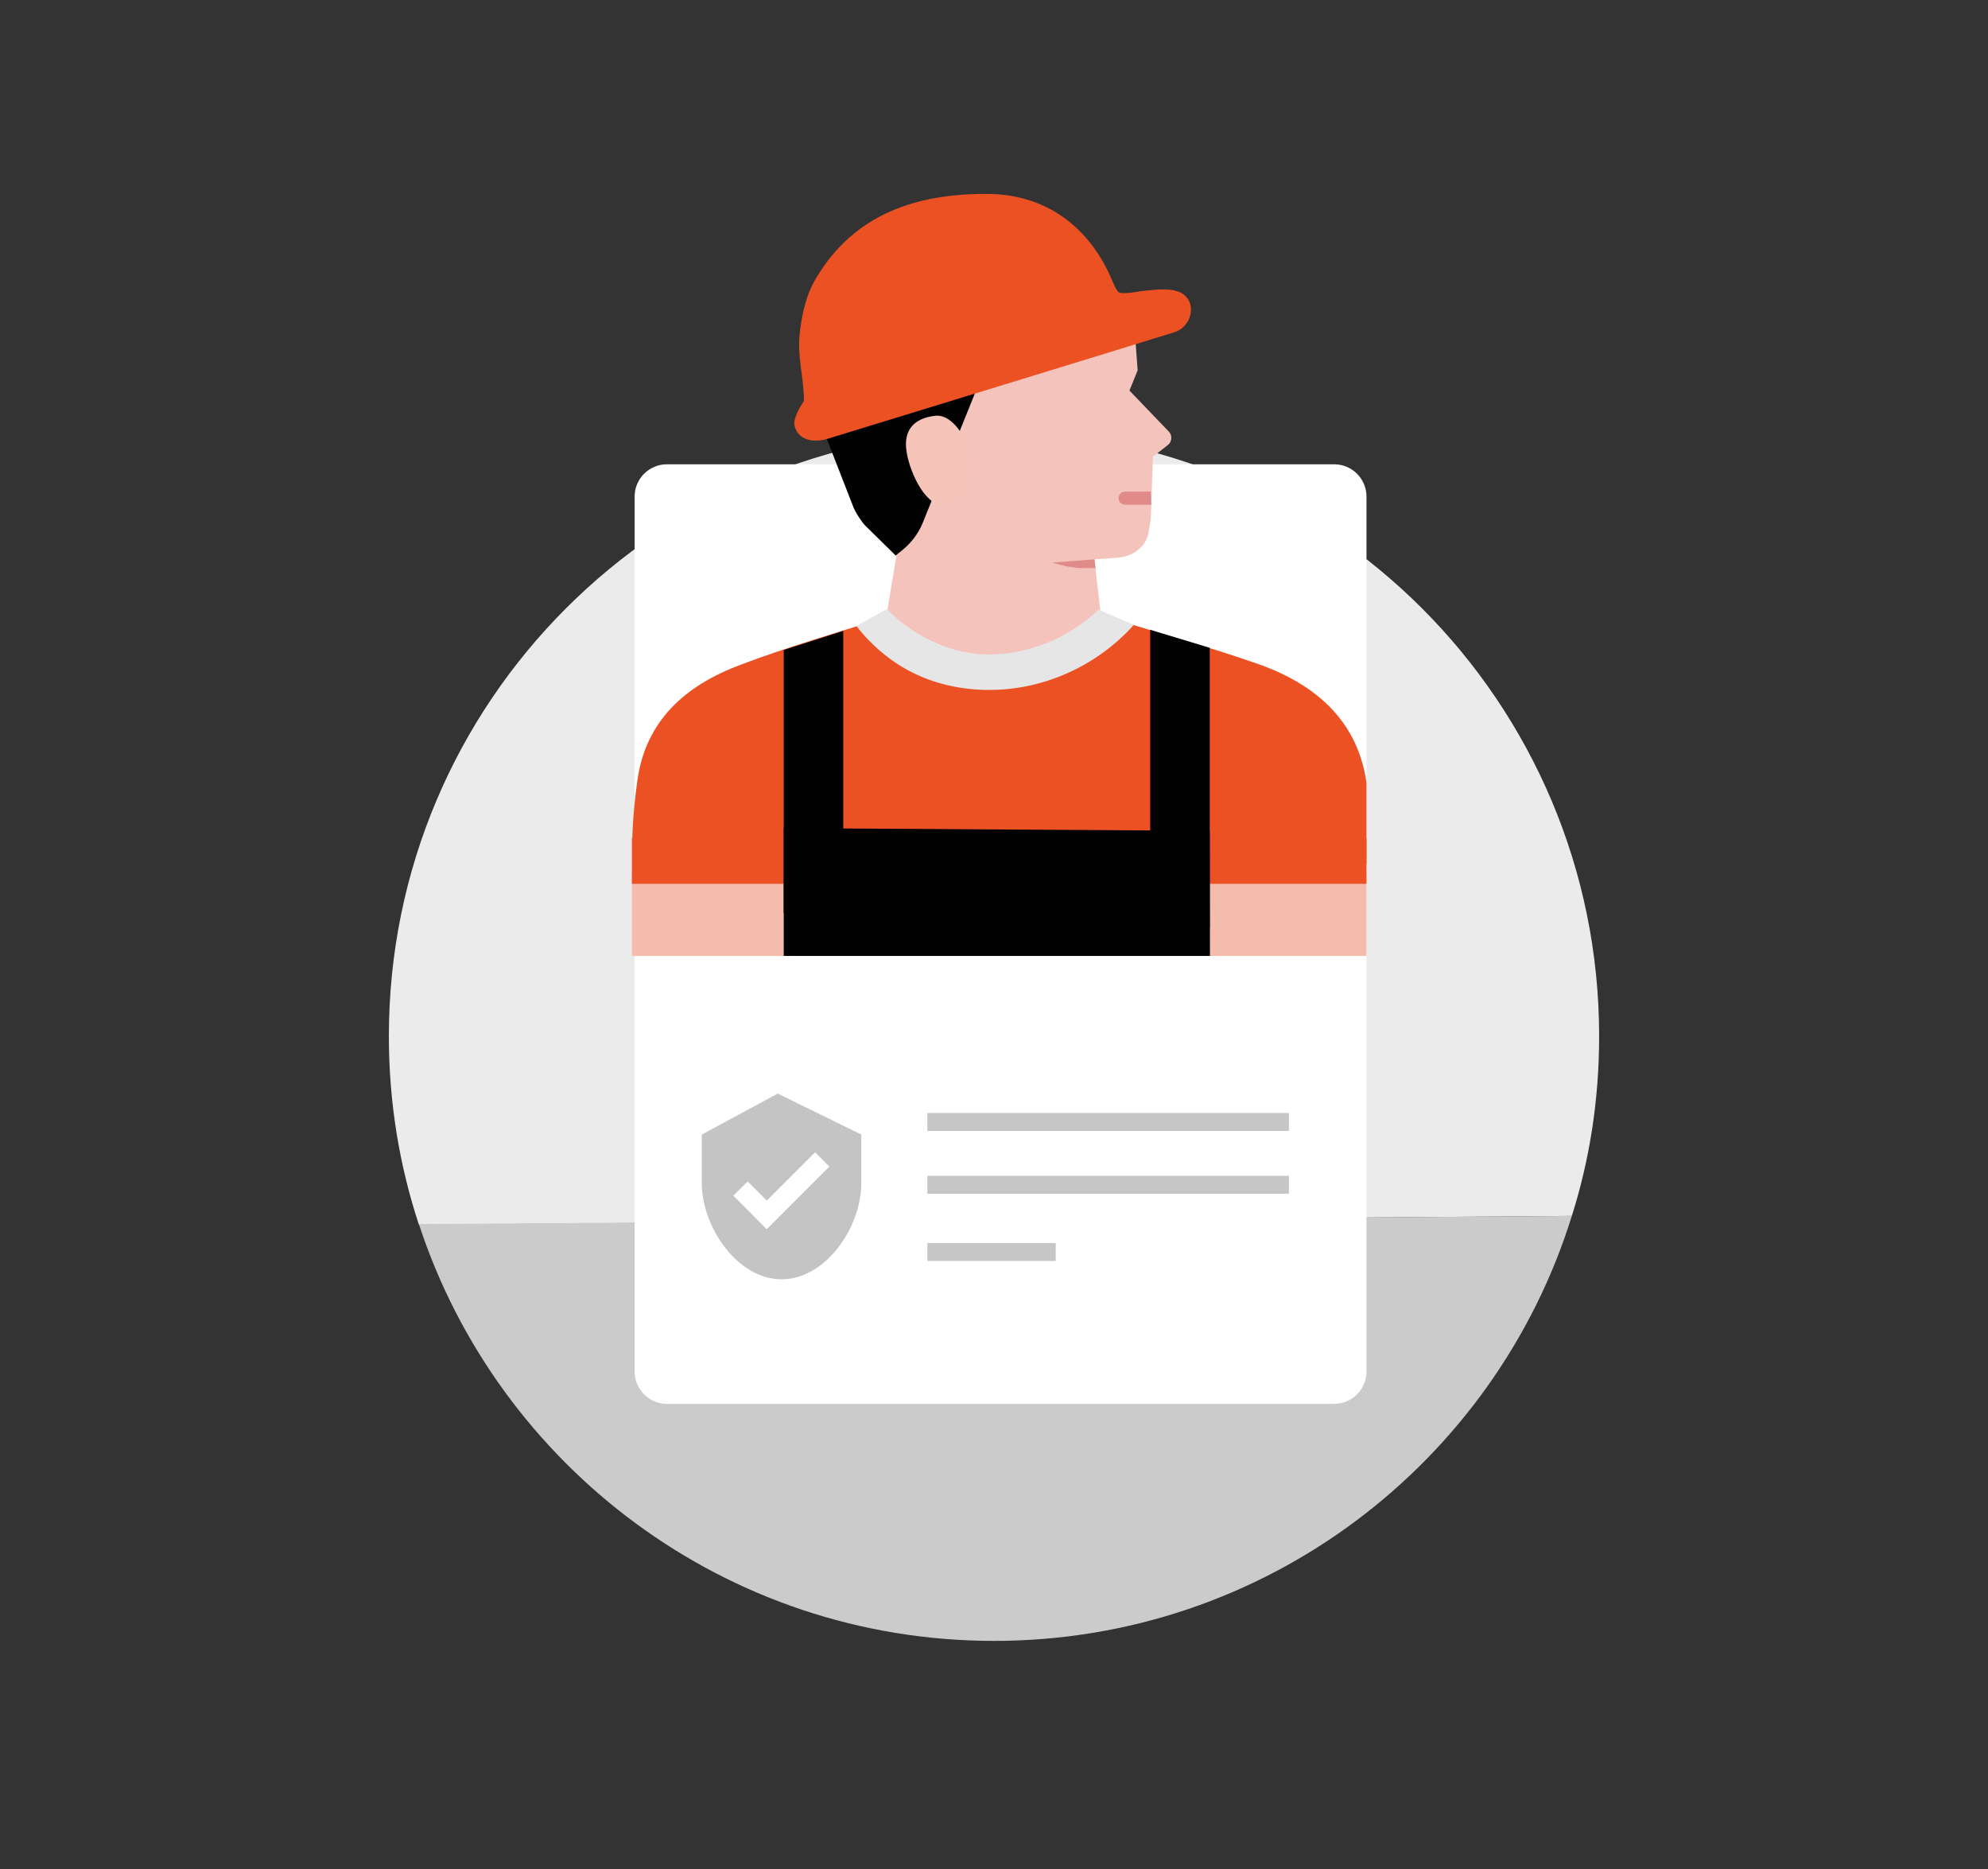 <?xml version="1.0" encoding="utf-8"?>
<!-- Generator: Adobe Illustrator 24.3.0, SVG Export Plug-In . SVG Version: 6.00 Build 0)  -->
<svg version="1.1" id="Layer_1" xmlns="http://www.w3.org/2000/svg" xmlns:xlink="http://www.w3.org/1999/xlink" x="0px" y="0px"
	 viewBox="0 0 364 342.2" style="enable-background:new 0 0 364 342.2;" xml:space="preserve">
<rect x="0" y="0" width="364" height="342.2" fill="#333333" stroke="none"/>
<style type="text/css">
	.st0{fill:#ECEBEB;}
	.st1{fill:#CBCBCB;}
	.st2{fill:#EAB5AF;}
	.st3{fill:#F4C3BB;}
	.st4{fill:#EB5123;}
	.st5{fill:#C45434;}
	.st6{fill:#F7C4B9;}
	.st7{fill:#E08A8A;}
	.st8{fill:#020202;}
	.st9{fill:#F6BCAB;}
	.st10{fill:#E7E6E6;}
	.st11{fill:none;}
	.st12{fill:#C6C6C6;stroke:#000000;stroke-width:4.771;stroke-miterlimit:10;}
	.st13{fill:#FFFFFF;stroke:#000000;stroke-width:3.999;stroke-miterlimit:10;}
	.st14{fill:#FFFFFF;}
	.st15{fill:#E45324;}
	.st16{fill:#D8838B;}
	.st17{fill:#CAC9C9;}
	.st18{fill-rule:evenodd;clip-rule:evenodd;fill:#CAC9C9;}
	.st19{fill-rule:evenodd;clip-rule:evenodd;fill:#CBCBCB;}
	.st20{clip-path:url(#SVGID_2_);fill:#F4C3BB;}
	.st21{clip-path:url(#SVGID_2_);fill:#EB5123;}
	.st22{clip-path:url(#SVGID_2_);}
	.st23{clip-path:url(#SVGID_2_);fill:#F6BCAB;}
	.st24{clip-path:url(#SVGID_2_);fill:#E08A8A;}
	.st25{clip-path:url(#SVGID_2_);fill:#020202;}
	.st26{fill:#C5C4C4;}
	.st27{fill:none;stroke:#C6C6C6;stroke-width:3.289;stroke-miterlimit:10;}
	.st28{fill:#FFFFFF;stroke:#FFFFFF;stroke-width:1.097;stroke-miterlimit:10;}
	.st29{fill:none;stroke:#0B1D2A;stroke-width:3.205;stroke-miterlimit:10;}
	.st30{fill:none;stroke:#231F20;stroke-width:3.222;stroke-miterlimit:10;}
	.st31{fill:#0B1D2A;}
	.st32{fill:#FFFFFF;stroke:#0B1D2A;stroke-width:3.104;stroke-miterlimit:10;}
	.st33{clip-path:url(#SVGID_4_);fill:#F0F0F0;}
	.st34{clip-path:url(#SVGID_4_);}
	.st35{clip-path:url(#SVGID_6_);fill:#F4C3BB;}
	.st36{clip-path:url(#SVGID_6_);fill:#EB5123;}
	.st37{clip-path:url(#SVGID_6_);}
	.st38{clip-path:url(#SVGID_6_);fill:#F6BCAB;}
	.st39{clip-path:url(#SVGID_6_);fill:#E08A8A;}
	.st40{clip-path:url(#SVGID_6_);fill:#020202;}
	.st41{fill:#F0F0F0;}
	.st42{fill:#E55123;stroke:#FFFFFF;stroke-width:1.5;stroke-linecap:round;stroke-linejoin:round;stroke-miterlimit:10;}
	.st43{fill:#E55123;}
	.st44{fill-rule:evenodd;clip-rule:evenodd;fill:#FFFFFF;}
	.st45{fill:#E55123;stroke:#FFFFFF;stroke-width:1.5;stroke-miterlimit:10;}
</style>
<g>
	<g>
		<g>
			<g>
				<path class="st0" d="M76.7,224.2c-3.6-10.9-5.5-22.5-5.5-34.5c0-61.2,49.6-110.8,110.8-110.8s110.8,49.6,110.8,110.8
					c0,11.5-1.7,22.5-5,32.9"/>
				<path class="st1" d="M287.8,222.6c-14,45.1-56.1,77.8-105.8,77.8c-49.1,0-90.8-32-105.3-76.3"/>
				<path class="st14" d="M244.3,257H122.1c-3.3,0-5.9-2.7-5.9-5.9V90.9c0-3.3,2.7-5.9,5.9-5.9h122.2c3.3,0,5.9,2.7,5.9,5.9v160.2
					C250.2,254.3,247.6,257,244.3,257z"/>
				<g>
					<defs>
						<rect id="SVGID_1_" x="108" y="21.8" width="142.2" height="153.2"/>
					</defs>
					<clipPath id="SVGID_2_">
						<use xlink:href="#SVGID_1_"  style="overflow:visible;"/>
					</clipPath>
					<polygon class="st20" points="203,124.6 160.4,124.2 164.7,98.3 199.9,98.6 					"/>
					<path class="st21" d="M250.5,146.8c-0.4-13-8-21.1-20.6-25.4c-8.6-3-17.4-5.4-26-8.1l-1.9-0.5c-2.1,1.9-3.8,3.2-6.4,4.7
						c-2.5,1.5-5.3,2.5-8.2,3.1c-5.8,1.2-11.9,0.5-17.1-2c-2.9-1.4-5.5-3.2-7.7-5.4c0,0-0.1-0.1-0.1-0.1c0-0.1,0-0.1-0.1-0.2
						c-9,2.9-18.1,5.5-26.8,8.8c-10.2,3.8-17.4,10.3-18.9,21.2c-0.7,5.1-1.1,10.1-0.9,15.2c7.8,0,15.6,0.1,23.4,0.1
						c0.5,0.1,0.9,0.2,1.4,0.2c2.5,0.7,7-2,6.5,3.5c7.8-0.1,15.4,0.7,22.8,3.2c12.4-1.4,24.8-2.9,37.2-4.1c4-0.4,8.1-0.8,11.7,1.7
						c0.6,0,1.2-0.1,1.9-0.1c-0.6-3.5,0.6-4.9,4.8-4.7c8.4,0.4,16.7,0.2,25.1,0.2C251.2,154.4,250.6,150.6,250.5,146.8z"/>
					<rect x="145.9" y="157.9" class="st21" width="75.4" height="47.7"/>
					<g class="st22">
						<path class="st10" d="M181.3,126.3c-0.4,0-0.7,0-1.1,0c-9.6-0.3-17.5-4.2-23.4-11.7l5.6-3.1l0,0c4.5,4.7,11.3,8.1,17.9,8.3
							c7,0.2,14.1-2.4,19.5-7c1-0.9,0.4-0.2,1.3-1.2l6.5,2.8C201,121.8,191.2,126.3,181.3,126.3z"/>
					</g>
					<polygon class="st23" points="144.8,192.9 115.7,192.9 115.7,159.8 144.8,161.8 					"/>
					<path class="st23" d="M250.2,193.1L250.2,193.1c-1.2,2.5-3,4.6-5.3,6.2l0,0l-23.2-6.4l-0.5-33.1h29.6v30.4
						C250.9,191.2,250.6,192.2,250.2,193.1z"/>
					<rect x="115.7" y="153.4" class="st21" width="30.9" height="8.4"/>
					<rect x="219.9" y="153.4" class="st21" width="30.9" height="8.4"/>
					<g class="st22">
						<g>
							<path class="st3" d="M207.7,59.6l0.6,8.2l-1.5,3.7l7.2,7.5c0.7,0.7,0.6,1.9-0.2,2.5l-2.7,2.1L210.7,95l-0.4,2.5
								c-0.2,1.2-0.9,2.4-1.9,3.1l-0.2,0.2c-1,0.8-2.3,1.2-3.6,1.3l-4.2,0.3l0.9,9.1l-16,3.4l-17.7-0.9l-3.4-12.2
								c0,0,11.4-23,11.2-24.5c-0.1-1.5,4.8-8.8,4.8-8.8L207.7,59.6z"/>
							<path class="st8" d="M150.9,79.1l5.3,13.6c0.3,0.9,1.6,2.9,2.2,3.5l5.6,5.5l0.6-0.5c1.9-1.4,3.5-3.3,4.4-5.6l11-27.3
								L150.9,79.1z"/>
							<path class="st6" d="M178,85c0.3,3.9-2.1,7.2-5.4,7.4c-3.3,0.2-6.4-6.6-6.7-10.5c-0.3-3.9,2.3-5.5,5.5-5.8
								C174.7,75.9,177.7,81.1,178,85z"/>
						</g>
						<path class="st4" d="M217.6,54.9c-0.4-0.7-1.1-1.3-2.1-1.6c-2-0.6-4.5-0.2-6.6,0c-0.6,0.1-3.8,0.7-4.2,0.1
							c-0.4-0.5-0.7-1.2-1-1.9c-4.2-10.1-12.4-16.1-23.3-16c-12.5,0-23.9,3.6-30.9,15.3c-1.9,3.1-2.7,6.7-3.1,10.5
							c-0.4,4.1,0.8,8,0.8,12.1c-1.2,1.8-2,3.6-1.7,4.6c0.7,2.7,3.5,3,5.8,2.4c0,0,63.6-19.5,63.8-19.6
							C217.6,60,218.8,56.9,217.6,54.9z"/>
						<path class="st7" d="M210.8,92.4H206c-0.6,0-1.2-0.5-1.2-1.2v0c0-0.6,0.5-1.2,1.2-1.2h4.7"/>
					</g>
					<polygon class="st24" points="200.4,102.4 192.6,103 195.3,103.7 197.4,104 199.4,104 200.6,104 					"/>
					<polygon class="st25" points="221.5,169.8 210.6,166.6 210.6,115.3 221.5,118.6 					"/>
					<polygon class="st25" points="143.5,167.1 154.4,164.6 154.4,115.5 143.5,119 					"/>
					<polygon class="st25" points="143.5,151.6 221.5,152.1 221.6,203.1 221.5,206 143.5,207.8 					"/>
				</g>
			</g>
		</g>
	</g>
	<g>
		<path class="st26" d="M128.5,207.7l13.9-7.5l15.3,7.5v8.9c0,8.1-6.5,17.6-14.6,17.6h0c-8.1,0-14.6-9.6-14.6-17.6V207.7z"/>
		<line class="st27" x1="169.8" y1="205.4" x2="236" y2="205.4"/>
		<line class="st27" x1="169.8" y1="216.9" x2="236" y2="216.9"/>
		<line class="st27" x1="169.8" y1="229.2" x2="193.3" y2="229.2"/>
		<g>
			<g>
				
					<rect x="137.3" y="216.7" transform="matrix(0.707 -0.707 0.707 0.707 -111.71 166.266)" class="st28" width="15.1" height="2.6"/>
				
					<rect x="134.9" y="219.4" transform="matrix(0.707 0.707 -0.707 0.707 196.634 -33.43)" class="st28" width="7.5" height="2.6"/>
			</g>
		</g>
	</g>
</g>
</svg>
